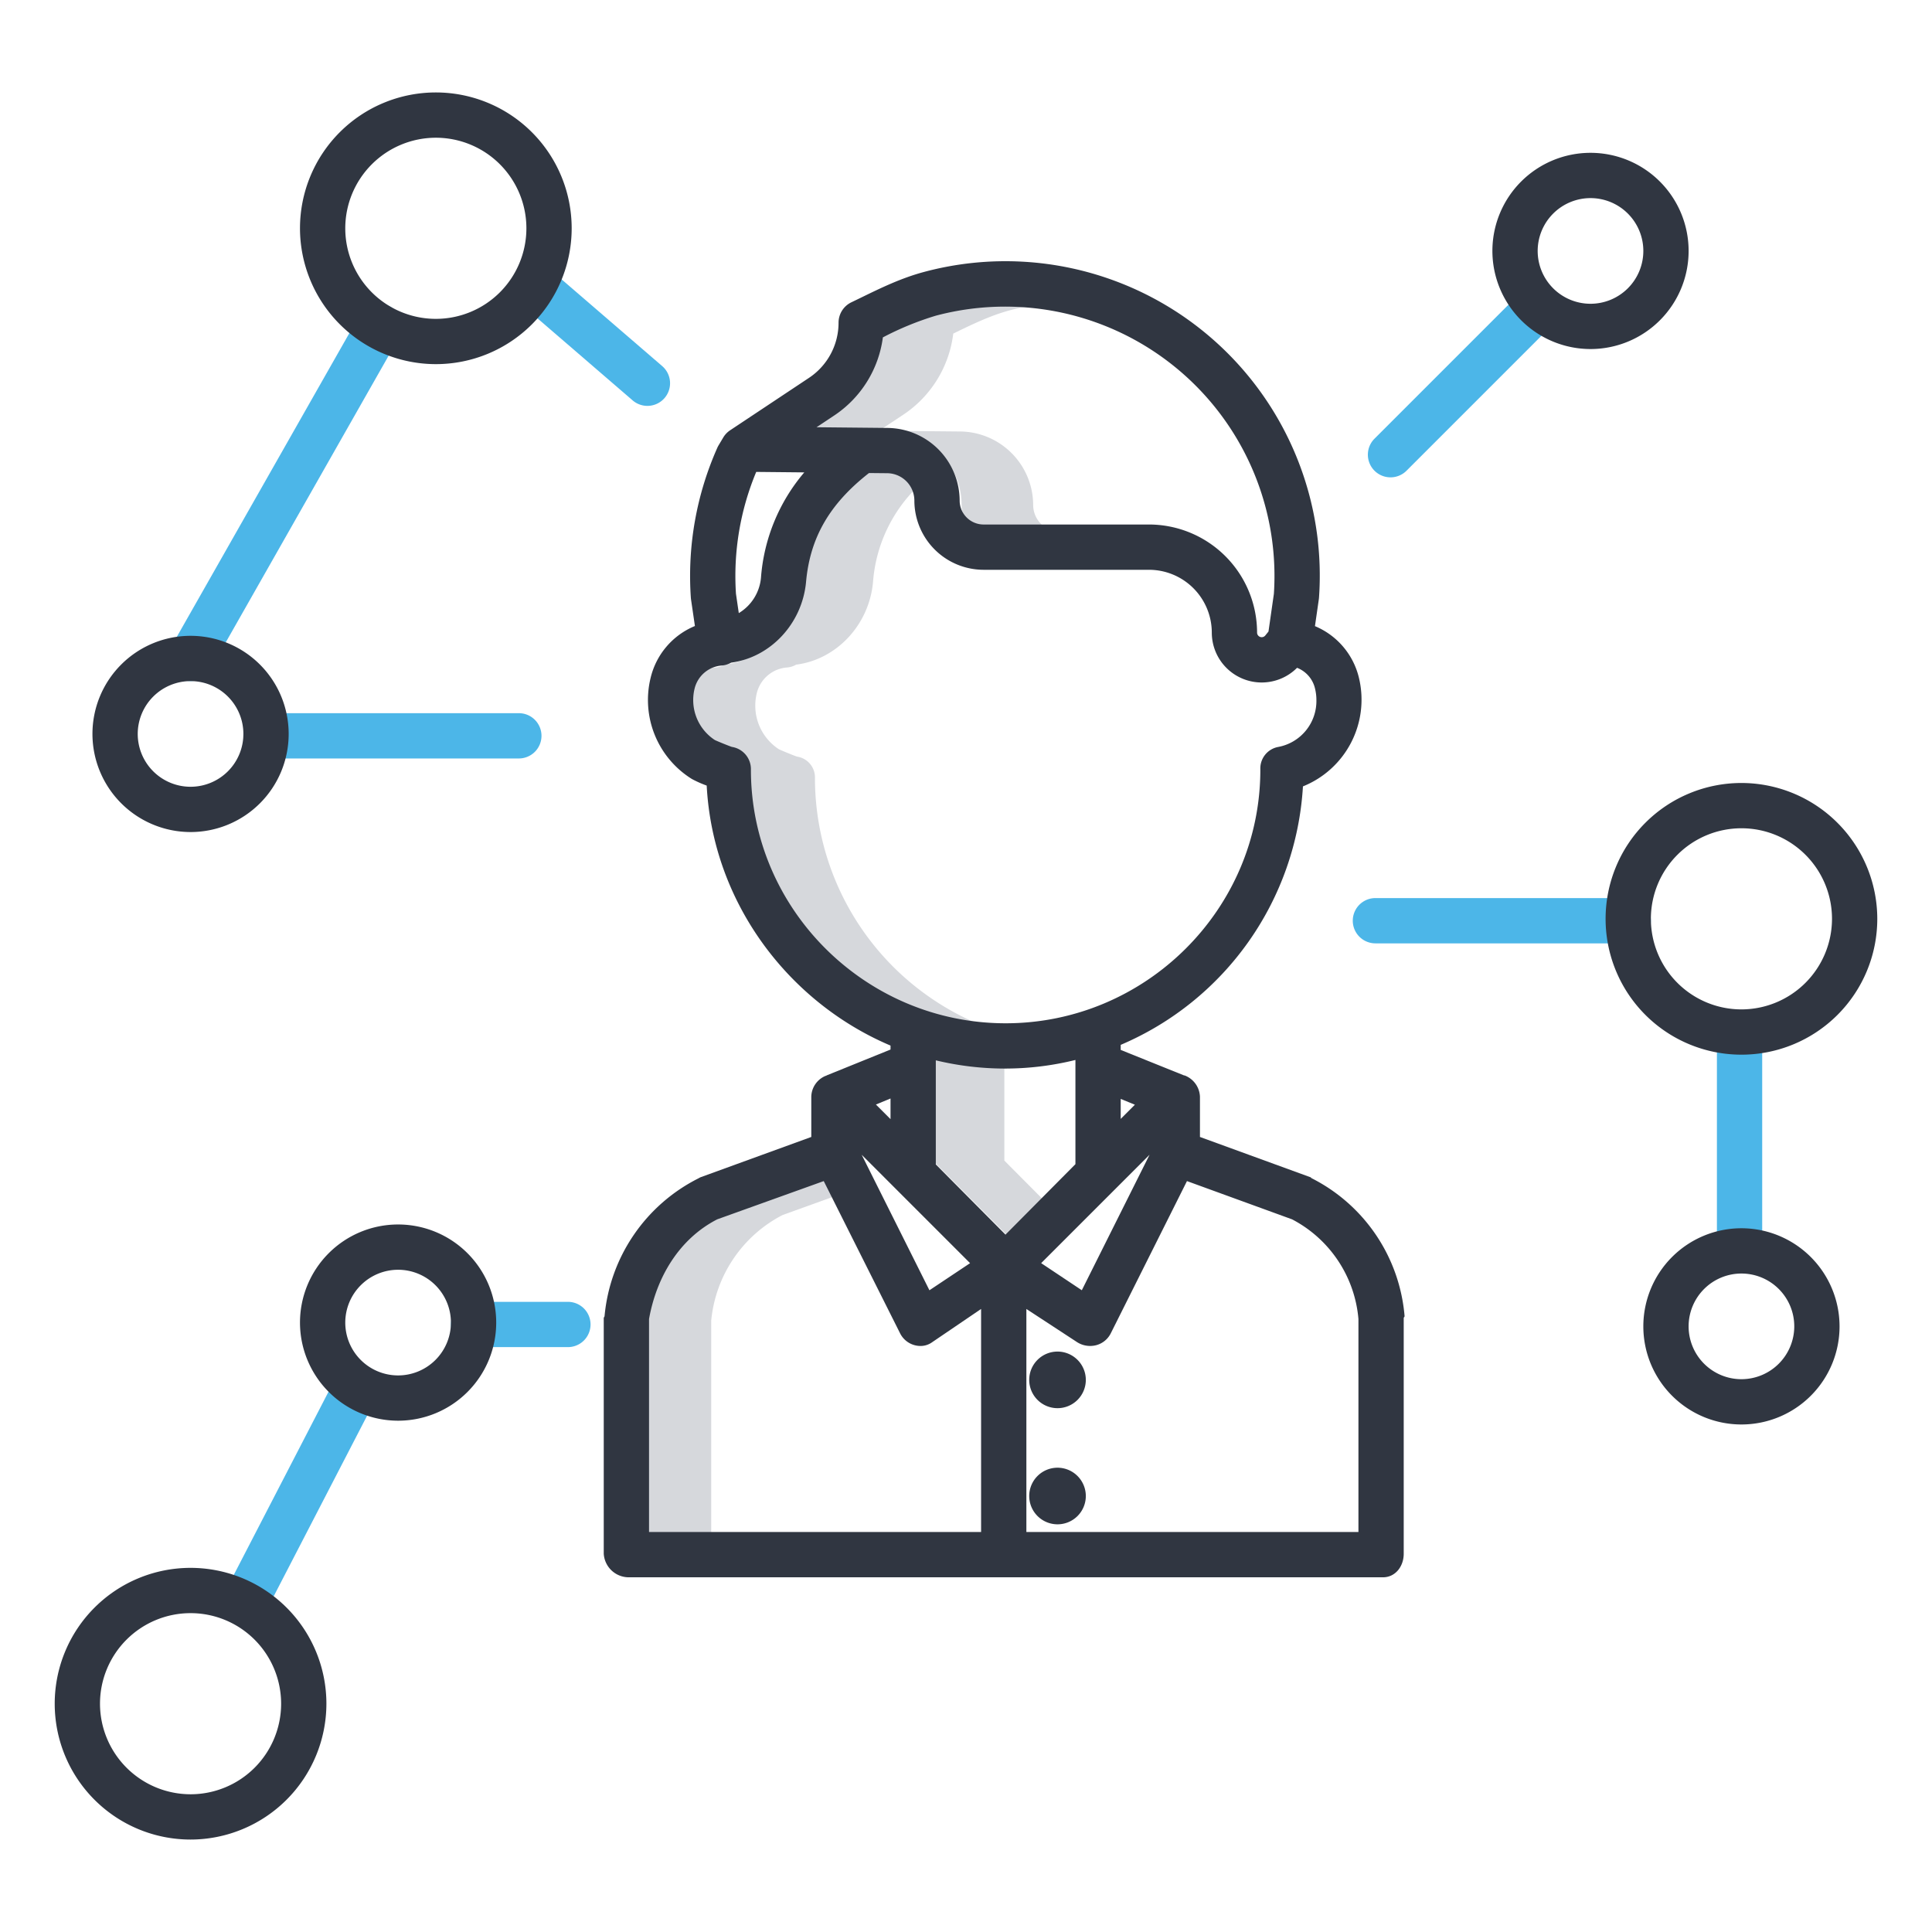 <svg xmlns="http://www.w3.org/2000/svg" xmlns:xlink="http://www.w3.org/1999/xlink" width="512" height="512" x="0" y="0" viewBox="0 0 512 512" style="enable-background:new 0 0 512 512" xml:space="preserve" class=""><g><path d="M266.164 307.57v-27.307a83.241 83.241 0 0 1-18.96-2.4v29.71l19.875 19.975 9.48-9.528ZM273.8 133.824a19.542 19.542 0 0 0-19.3-19.476l-21.526-.2 6.372-4.225A30.176 30.176 0 0 0 252.625 88.4c5.055-2.461 9.835-4.78 14.969-6.159a75.125 75.125 0 0 1 9.858-1.951 76.921 76.921 0 0 0-9.531-.613 74.427 74.427 0 0 0-19.288 2.564c-5.133 1.379-9.913 3.7-14.968 6.159a30.178 30.178 0 0 1-13.285 21.52l-6.371 4.225 21.526.2a19.542 19.542 0 0 1 19.305 19.476 7.152 7.152 0 0 0 7.18 7.138h18.96a7.152 7.152 0 0 1-7.18-7.135Z" style="" fill="#d6d8dc" data-original="#d4e1f4" class="" opacity="1"></path><path d="M215.972 206.255v-.115a5.574 5.574 0 0 0-4.775-5.635c-1.179-.405-3.889-1.534-4.777-1.945a13.793 13.793 0 0 1-5.867-14.842 8.936 8.936 0 0 1 8.095-6.831 5.669 5.669 0 0 0 2.341-.752c10.618-1.328 19.333-10.457 20.369-21.877a39.349 39.349 0 0 1 11.634-25.121 8.129 8.129 0 0 0-7.57-5.392l-5.259-.052c-11.127 8.648-16.637 18.14-17.765 30.565-1.036 11.42-9.751 20.549-20.369 21.877a5.674 5.674 0 0 1-2.342.752 8.936 8.936 0 0 0-8.094 6.831 13.8 13.8 0 0 0 5.866 14.842c.889.411 3.6 1.54 4.778 1.945a5.574 5.574 0 0 1 4.774 5.635v.115a70.529 70.529 0 0 0 80.112 69.989 70.729 70.729 0 0 1-61.151-69.989ZM352.711 180.51a8.842 8.842 0 0 0-4.206-3.1c-.051.054-.105.1-.156.155a13.222 13.222 0 0 0 4.362 2.945ZM207.411 321.986l13.75-4.962-2.9-5.8-29.812 10.759a35.234 35.234 0 0 0-18.932 28.044v59.648h18.96V350.03a35.236 35.236 0 0 1 18.934-28.044Z" style="" fill="#d6d8dc" data-original="#d4e1f4" class="" opacity="1"></path><path d="M364.5 250h67a6 6 0 0 0 0-12h-67a6 6 0 0 0 0 12Z" style="" fill="#4cb6e8" data-original="#1ae5be" class="" opacity="1"></path><path d="M46.85 390.5h65.299v11.999H46.85z" style="" transform="rotate(-62.65 79.5 396.5)" fill="#4cb6e8" data-original="#1ae5be" class="" opacity="1"></path><path d="M125.5 357h25a6 6 0 0 0 0-12h-25a6 6 0 0 0 0 12ZM455 274h12v58h-12zM368.5 126.5a5.984 5.984 0 0 0 4.243-1.757l39-39a6 6 0 0 0-8.486-8.486l-39 39A6 6 0 0 0 368.5 126.5ZM143.5 195a6 6 0 0 0-6-6h-67a6 6 0 0 0 0 12h67a6 6 0 0 0 6-6ZM47.536 179.717a6 6 0 0 0 8.181-2.253l50-88a6 6 0 0 0-10.434-5.928l-50 88a6 6 0 0 0 2.253 8.181ZM138.583 81.044l29 25a6 6 0 1 0 7.834-9.088l-29-25a6 6 0 1 0-7.834 9.088Z" style="" fill="#4cb6e8" data-original="#1ae5be" class="" opacity="1"></path><path d="M166.5 418h200c3.313 0 5.5-2.917 5.5-6.23v-62.479c0-.166.243-.333.229-.5a45.166 45.166 0 0 0-24.616-36.543c-.21-.105-.131-.2-.352-.277L318 301.307v-10.664a6.285 6.285 0 0 0-3.936-5.591l-.128-.052h-.144L297 278.239V276.9a79.573 79.573 0 0 0 48.294-68.5 24.761 24.761 0 0 0 14.842-28.755 19.818 19.818 0 0 0-11.659-13.711l1.022-7.1c.021-.146.038-.292.049-.438a83.3 83.3 0 0 0-104.7-86.321c-6.008 1.613-11.331 4.2-16.479 6.709q-1.362.663-2.736 1.324a6 6 0 0 0-3.409 5.412 17.518 17.518 0 0 1-7.838 14.62l-20.875 13.875a5.989 5.989 0 0 0-1.845 1.933l-1.24 2.082a5.816 5.816 0 0 0-.323.622 83.583 83.583 0 0 0-7.022 39.744c.01.152.026.3.048.455l1.031 7.048a19.823 19.823 0 0 0-11.739 13.742 24.649 24.649 0 0 0 10.932 26.8 29.064 29.064 0 0 0 3.93 1.745C188.92 239.271 209 265.651 236 277.09v1.048l-17 6.883v.066s-.155.007-.167.013a6.12 6.12 0 0 0-3.833 5.543v10.664l-29.324 10.666a4.313 4.313 0 0 0-.53.277 45.508 45.508 0 0 0-24.933 36.543c-.014.165-.213.332-.213.5v62.477a6.646 6.646 0 0 0 6.5 6.23ZM360 349.551V406h-88v-59.11l13.44 8.793a6.4 6.4 0 0 0 3.453 1.008 6.478 6.478 0 0 0 1.6-.2 6.06 6.06 0 0 0 3.858-3.116L314.559 313l27.856 10.14A32.94 32.94 0 0 1 360 349.551Zm-102.918-14.8-10.773 7.182-17.955-35.91ZM248 308.585V281a78.392 78.392 0 0 0 18.284 2.179A77.611 77.611 0 0 0 285 280.9v27.616l-18.532 18.673Zm56.646-2.566-17.955 35.91-10.773-7.182Zm-3.889-13.255L297 296.521v-5.3Zm-79.728-182.623a29.479 29.479 0 0 0 12.942-20.73 79.511 79.511 0 0 1 13.991-5.74 71.387 71.387 0 0 1 89.631 73.691l-1.431 10-.846 1.047a1.225 1.225 0 0 1-2.177-.764A28.676 28.676 0 0 0 304.49 139h-43.833a6.351 6.351 0 0 1-6.339-6.345 19.307 19.307 0 0 0-19.052-19.245l-18.87-.188Zm-20.622 14.921 12.735.126a48.634 48.634 0 0 0-11.475 27.9 12.214 12.214 0 0 1-5.88 9.392l-.749-5.124a71.609 71.609 0 0 1 5.369-32.294ZM199 203.984v-.111a5.949 5.949 0 0 0-5.061-5.936c-1.114-.388-3.629-1.421-4.484-1.812a12.663 12.663 0 0 1-5.384-13.624 8.029 8.029 0 0 1 7.278-6.136 5.984 5.984 0 0 0 2.408-.759c10.363-1.371 18.849-10.282 19.861-21.436 1.06-11.695 6.234-20.65 16.674-28.812l4.855.048a7.271 7.271 0 0 1 7.171 7.249A18.365 18.365 0 0 0 260.657 151h43.833a16.663 16.663 0 0 1 16.649 16.643 13.226 13.226 0 0 0 22.595 9.332 7.78 7.78 0 0 1 4.766 5.525 12.685 12.685 0 0 1 .361 3.018 12.389 12.389 0 0 1-10.158 12.438 5.787 5.787 0 0 0-4.7 5.908v.117c0 37.052-30.448 67.2-67.495 67.2S199 241.036 199 203.984Zm37 92.6-3.874-3.874 3.874-1.6Zm-64 52.966c2-11.2 8.069-21.281 18.077-26.416L218.3 313l20.252 40.379a6.064 6.064 0 0 0 5.413 3.317 5.246 5.246 0 0 0 3.086-1.008L260 346.89V406h-88Z" style="" fill="#303641" data-original="#0635c9" class="" opacity="1"></path><path d="M280.254 388.958a7.5 7.5 0 1 0 7.5 7.5 7.51 7.51 0 0 0-7.5-7.5ZM280.254 358.181a7.5 7.5 0 1 0 7.5 7.5 7.509 7.509 0 0 0-7.5-7.5ZM461.5 207.5a36 36 0 1 0 36 36 36.04 36.04 0 0 0-36-36Zm0 60a24 24 0 1 1 24-24 24.027 24.027 0 0 1-24 24ZM461.5 325.5a26 26 0 1 0 26 26 26.03 26.03 0 0 0-26-26Zm0 40a14 14 0 1 1 14-14 14.015 14.015 0 0 1-14 14ZM86.5 451.5a36 36 0 1 0-36 36 36.04 36.04 0 0 0 36-36Zm-60 0a24 24 0 1 1 24 24 24.027 24.027 0 0 1-24-24ZM105.5 376.5a26 26 0 1 0-26-26 26.03 26.03 0 0 0 26 26Zm0-40a14 14 0 1 1-14 14 14.015 14.015 0 0 1 14-14ZM50.5 220.5a26 26 0 1 0-26-26 26.03 26.03 0 0 0 26 26Zm0-40a14 14 0 1 1-14 14 14.015 14.015 0 0 1 14-14ZM115.5 96.5a36 36 0 1 0-36-36 36.04 36.04 0 0 0 36 36Zm0-60a24 24 0 1 1-24 24 24.027 24.027 0 0 1 24-24ZM421.5 92.5a26 26 0 1 0-26-26 26.03 26.03 0 0 0 26 26Zm0-40a14 14 0 1 1-14 14 14.015 14.015 0 0 1 14-14Z" style="" fill="#303641" data-original="#0635c9" class="" opacity="1"></path></g></svg>